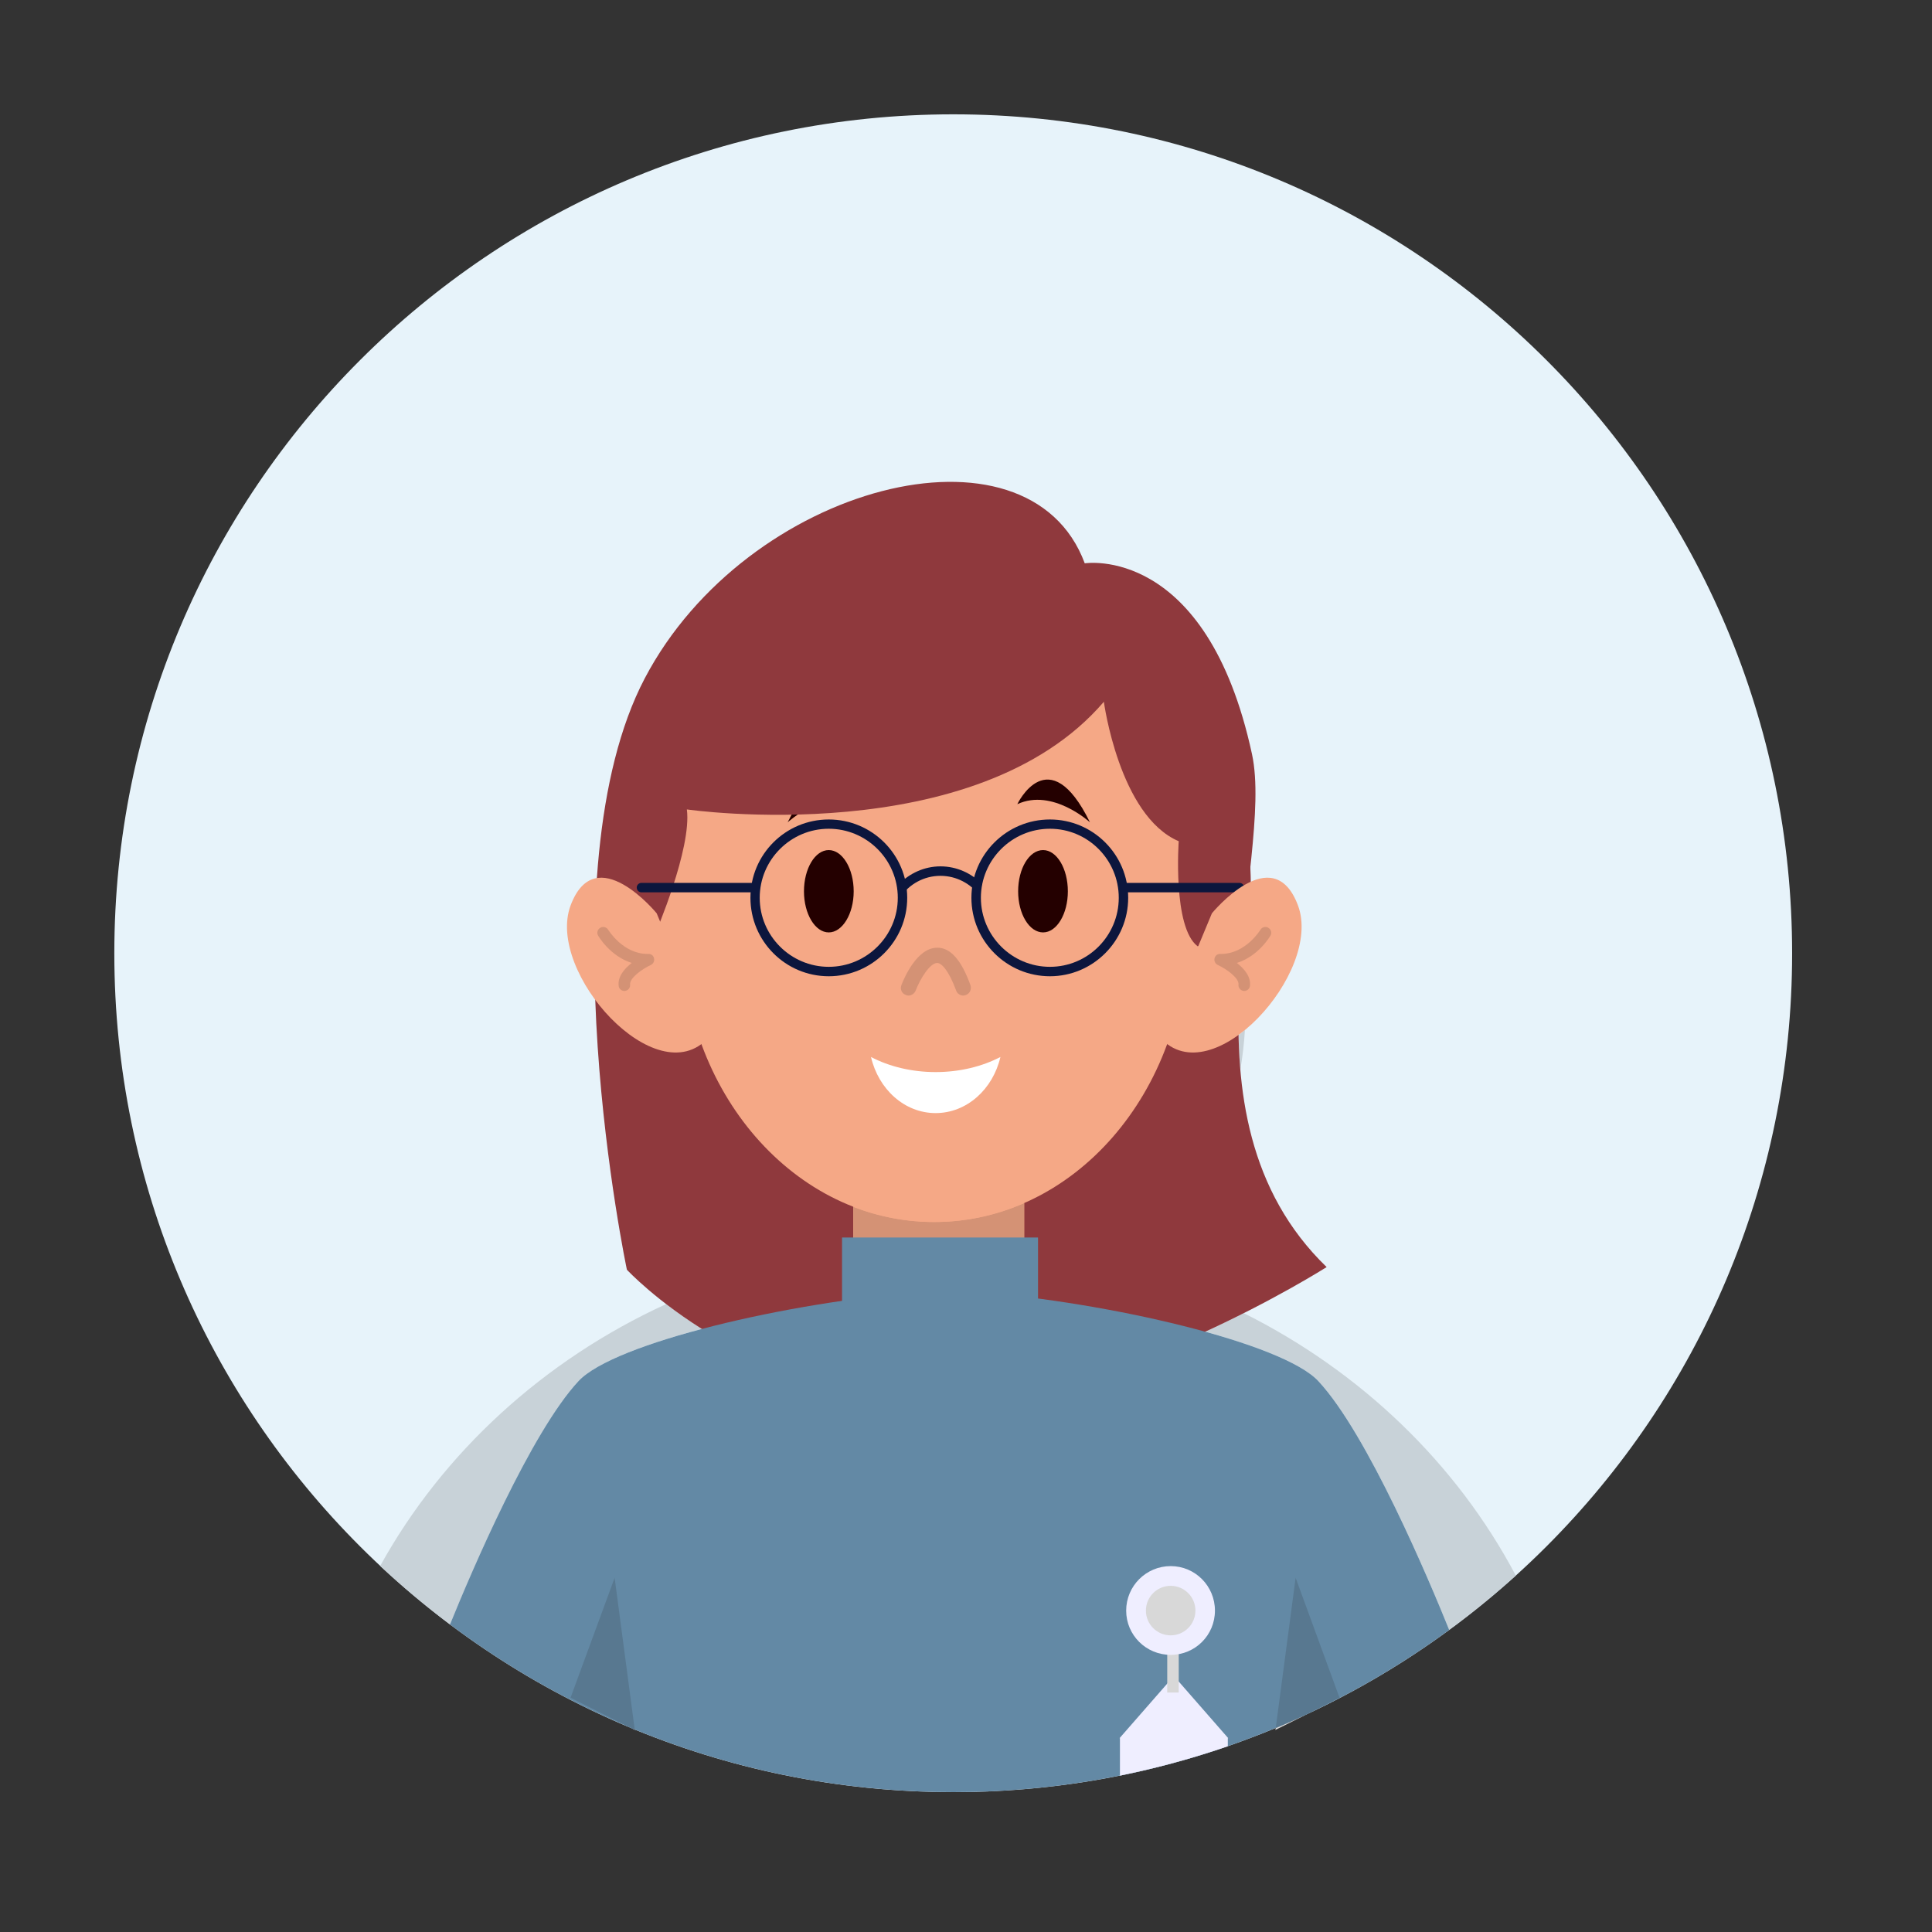 <svg xmlns="http://www.w3.org/2000/svg" xmlns:xlink="http://www.w3.org/1999/xlink" width="50" zoomAndPan="magnify" viewBox="0 0 37.5 37.5" height="50" preserveAspectRatio="xMidYMid meet"><rect x="0" y="0" width="37.5" height="37.5" fill="#333333" stroke="none"/><defs><clipPath id="b49bfbc5d9"><path d="M 2.219 2.219 L 34.785 2.219 L 34.785 34.785 L 2.219 34.785 Z M 2.219 2.219 "></path></clipPath><clipPath id="4a056f2ece"><path d="M 7 19 L 30 19 L 30 34.785 L 7 34.785 Z M 7 19 "></path></clipPath><clipPath id="e87a5fc1de"><path d="M 8 25 L 29 25 L 29 34.785 L 8 34.785 Z M 8 25 "></path></clipPath><clipPath id="f7bb41532e"><path d="M 21 32 L 24 32 L 24 34.785 L 21 34.785 Z M 21 32 "></path></clipPath></defs><g id="4b12b55ff1"><g clip-rule="nonzero" clip-path="url(#b49bfbc5d9)"><path style=" stroke:none;fill-rule:nonzero;fill:#e7f3fa;fill-opacity:1;" d="M 34.785 18.504 C 34.785 27.496 27.496 34.785 18.504 34.785 C 9.512 34.785 2.219 27.496 2.219 18.504 C 2.219 9.512 9.512 2.219 18.504 2.219 C 27.496 2.219 34.785 9.512 34.785 18.504 "></path></g><g clip-rule="nonzero" clip-path="url(#4a056f2ece)"><path style=" stroke:none;fill-rule:nonzero;fill:#c8d2d8;fill-opacity:1;" d="M 18.504 34.785 C 18.508 34.785 18.508 34.785 18.512 34.785 C 18.512 34.785 18.512 34.785 18.508 34.785 C 18.508 34.785 18.504 34.785 18.504 34.785 M 18.504 34.785 C 18.5 34.785 18.5 34.785 18.496 34.785 C 18.496 34.785 18.496 34.785 18.492 34.785 C 18.496 34.785 18.5 34.785 18.504 34.785 M 18.516 34.785 C 18.52 34.785 18.52 34.785 18.523 34.785 C 18.52 34.785 18.52 34.785 18.52 34.785 C 18.52 34.785 18.516 34.785 18.516 34.785 M 18.492 34.785 C 18.488 34.785 18.488 34.785 18.488 34.785 C 18.488 34.785 18.484 34.785 18.484 34.785 C 18.484 34.785 18.488 34.785 18.492 34.785 M 18.523 34.785 C 18.527 34.785 18.531 34.785 18.535 34.785 C 18.531 34.785 18.531 34.785 18.531 34.785 C 18.531 34.785 18.531 34.785 18.527 34.785 C 18.527 34.785 18.527 34.785 18.523 34.785 M 18.48 34.785 C 18.48 34.785 18.477 34.785 18.477 34.785 C 18.473 34.785 18.473 34.785 18.473 34.785 C 18.477 34.785 18.477 34.785 18.48 34.785 M 18.535 34.785 C 18.539 34.785 18.543 34.785 18.543 34.785 C 18.539 34.785 18.539 34.785 18.539 34.785 C 18.539 34.785 18.535 34.785 18.535 34.785 M 18.469 34.785 C 18.469 34.785 18.465 34.785 18.465 34.785 C 18.465 34.785 18.461 34.785 18.461 34.785 C 18.465 34.785 18.469 34.785 18.469 34.785 M 18.547 34.785 C 18.551 34.785 18.551 34.785 18.555 34.785 C 18.555 34.785 18.551 34.785 18.551 34.785 C 18.551 34.785 18.551 34.785 18.547 34.785 M 18.461 34.785 L 18.457 34.785 C 18.457 34.785 18.457 34.785 18.453 34.785 C 18.453 34.785 18.449 34.785 18.449 34.785 C 18.453 34.785 18.457 34.785 18.461 34.785 M 18.555 34.785 C 18.559 34.785 18.562 34.785 18.566 34.785 C 18.566 34.785 18.562 34.785 18.562 34.785 C 18.559 34.785 18.559 34.785 18.559 34.785 C 18.559 34.785 18.559 34.785 18.555 34.785 M 18.449 34.785 C 18.445 34.785 18.445 34.785 18.445 34.785 C 18.445 34.785 18.441 34.785 18.441 34.785 C 18.441 34.785 18.445 34.785 18.449 34.785 M 18.566 34.785 C 18.57 34.785 18.574 34.785 18.578 34.785 C 18.574 34.785 18.574 34.785 18.574 34.785 C 18.574 34.785 18.57 34.785 18.57 34.785 C 18.57 34.785 18.566 34.785 18.566 34.785 M 18.438 34.785 C 18.438 34.785 18.438 34.785 18.434 34.785 C 18.434 34.785 18.43 34.785 18.43 34.785 C 18.434 34.785 18.434 34.785 18.438 34.785 M 18.578 34.785 C 18.582 34.785 18.582 34.785 18.586 34.785 C 18.586 34.785 18.586 34.785 18.582 34.785 C 18.582 34.785 18.582 34.785 18.578 34.785 M 18.426 34.785 C 18.426 34.785 18.422 34.785 18.422 34.785 C 18.418 34.785 18.418 34.785 18.418 34.785 C 18.422 34.785 18.426 34.785 18.426 34.785 M 18.59 34.785 C 18.59 34.785 18.594 34.785 18.598 34.785 C 18.598 34.785 18.594 34.785 18.594 34.785 C 18.59 34.785 18.59 34.785 18.59 34.785 M 18.418 34.785 C 18.418 34.785 18.418 34.785 18.414 34.785 C 18.414 34.785 18.41 34.785 18.41 34.785 C 18.41 34.785 18.41 34.785 18.406 34.785 C 18.41 34.785 18.414 34.785 18.418 34.785 M 18.598 34.785 C 18.609 34.785 18.617 34.785 18.629 34.785 C 18.625 34.785 18.625 34.785 18.625 34.785 C 18.625 34.785 18.621 34.785 18.621 34.785 C 18.621 34.785 18.617 34.785 18.617 34.785 C 18.617 34.785 18.617 34.785 18.613 34.785 C 18.609 34.785 18.609 34.785 18.609 34.785 C 18.605 34.785 18.605 34.785 18.605 34.785 C 18.605 34.785 18.602 34.785 18.602 34.785 C 18.602 34.785 18.602 34.785 18.598 34.785 M 18.406 34.785 C 18.406 34.785 18.402 34.785 18.402 34.785 C 18.398 34.785 18.398 34.785 18.398 34.785 C 18.398 34.785 18.402 34.785 18.406 34.785 M 18.395 34.785 C 18.395 34.785 18.391 34.785 18.391 34.785 C 18.387 34.785 18.387 34.785 18.387 34.785 C 18.391 34.785 18.391 34.785 18.395 34.785 M 18.383 34.785 C 18.383 34.785 18.379 34.785 18.375 34.785 C 18.379 34.785 18.383 34.785 18.383 34.785 M 18.629 34.785 C 20.801 34.77 22.871 34.328 24.762 33.539 C 22.91 34.312 20.883 34.75 18.762 34.785 C 18.758 34.785 18.758 34.785 18.754 34.785 C 18.754 34.785 18.75 34.785 18.75 34.785 C 18.746 34.785 18.746 34.785 18.742 34.785 C 18.742 34.785 18.738 34.785 18.738 34.785 L 18.734 34.785 C 18.734 34.785 18.734 34.785 18.73 34.785 C 18.727 34.785 18.727 34.785 18.727 34.785 C 18.723 34.785 18.723 34.785 18.723 34.785 C 18.723 34.785 18.719 34.785 18.719 34.785 C 18.715 34.785 18.715 34.785 18.711 34.785 C 18.711 34.785 18.707 34.785 18.707 34.785 C 18.707 34.785 18.703 34.785 18.703 34.785 C 18.703 34.785 18.703 34.785 18.699 34.785 C 18.691 34.785 18.688 34.785 18.684 34.785 C 18.684 34.785 18.684 34.785 18.68 34.785 C 18.68 34.785 18.68 34.785 18.676 34.785 C 18.672 34.785 18.672 34.785 18.672 34.785 C 18.672 34.785 18.668 34.785 18.668 34.785 C 18.668 34.785 18.668 34.785 18.664 34.785 C 18.66 34.785 18.66 34.785 18.66 34.785 C 18.656 34.785 18.656 34.785 18.656 34.785 C 18.656 34.785 18.652 34.785 18.652 34.785 C 18.652 34.785 18.652 34.785 18.648 34.785 C 18.648 34.785 18.648 34.785 18.645 34.785 C 18.641 34.785 18.641 34.785 18.641 34.785 C 18.641 34.785 18.637 34.785 18.637 34.785 C 18.637 34.785 18.633 34.785 18.633 34.785 C 18.633 34.785 18.633 34.785 18.629 34.785 M 18.371 34.785 C 18.371 34.785 18.367 34.785 18.363 34.785 C 18.367 34.785 18.371 34.785 18.371 34.785 M 18.363 34.785 C 18.359 34.785 18.355 34.785 18.355 34.785 C 18.355 34.785 18.359 34.785 18.363 34.785 M 18.352 34.785 C 18.352 34.785 18.348 34.785 18.344 34.785 C 18.348 34.785 18.352 34.785 18.352 34.785 M 18.34 34.785 C 18.34 34.785 18.336 34.785 18.332 34.785 C 18.336 34.785 18.34 34.785 18.34 34.785 M 18.328 34.785 C 18.328 34.785 18.324 34.785 18.324 34.785 C 18.324 34.785 18.328 34.785 18.328 34.785 M 18.32 34.785 C 18.316 34.785 18.316 34.785 18.312 34.785 C 18.316 34.785 18.316 34.785 18.32 34.785 M 18.309 34.785 C 18.305 34.785 18.305 34.785 18.301 34.785 C 18.305 34.785 18.305 34.785 18.309 34.785 M 18.297 34.785 C 18.297 34.785 18.293 34.785 18.293 34.785 C 18.293 34.785 18.297 34.785 18.297 34.785 M 18.285 34.785 C 18.285 34.785 18.281 34.785 18.281 34.785 C 18.281 34.785 18.285 34.785 18.285 34.785 M 18.273 34.785 C 18.273 34.785 18.273 34.785 18.27 34.785 C 18.273 34.785 18.273 34.785 18.273 34.785 M 18.266 34.785 C 18.262 34.785 18.262 34.785 18.262 34.785 C 18.262 34.785 18.266 34.785 18.266 34.785 M 18.254 34.785 C 18.254 34.785 18.25 34.785 18.25 34.785 C 18.25 34.785 18.25 34.785 18.254 34.785 M 18.242 34.785 C 18.238 34.785 18.238 34.785 18.238 34.785 C 18.238 34.785 18.238 34.785 18.242 34.785 M 18.219 34.785 L 18.219 34.785 M 18.207 34.785 L 18.207 34.785 M 25.34 33.285 L 25.359 33.277 C 26.34 32.82 27.266 32.27 28.129 31.637 C 27.746 30.688 26.547 27.836 25.59 26.809 C 25.289 26.48 24.453 26.141 23.395 25.848 C 23.66 25.727 23.906 25.605 24.141 25.488 C 26.418 26.625 28.273 28.41 29.422 30.582 C 28.211 31.676 26.836 32.594 25.34 33.285 M 8.734 31.531 C 8.262 31.176 7.809 30.797 7.379 30.395 C 8.598 28.191 10.551 26.402 12.93 25.312 C 13.125 25.461 13.359 25.625 13.625 25.793 C 12.473 26.098 11.551 26.461 11.227 26.809 C 10.305 27.801 9.16 30.492 8.734 31.531 M 24.074 20.77 C 24.055 20.543 24.043 20.316 24.039 20.09 C 24.082 20.059 24.125 20.027 24.164 19.992 C 24.148 20.254 24.117 20.516 24.074 20.77 "></path></g><path style=" stroke:none;fill-rule:nonzero;fill:#8f393d;fill-opacity:1;" d="M 25.75 24.594 C 25.75 24.594 21.566 27.25 18.27 27.203 C 14.48 27.145 12.168 24.645 12.168 24.645 C 12.168 24.645 10.539 16.926 12.516 13.164 C 14.492 9.402 19.961 7.988 21.055 10.934 C 21.055 10.934 23.418 10.555 24.301 14.637 C 24.75 16.723 22.699 21.641 25.75 24.594 "></path><g clip-rule="nonzero" clip-path="url(#e87a5fc1de)"><path style=" stroke:none;fill-rule:nonzero;fill:#6389a5;fill-opacity:1;" d="M 18.504 34.785 C 22.105 34.785 25.43 33.617 28.129 31.637 C 27.746 30.688 26.547 27.836 25.59 26.809 C 24.906 26.066 21.504 25.27 18.941 25.078 L 18.941 25.035 C 18.773 25.035 18.594 25.039 18.41 25.047 C 18.227 25.039 18.047 25.035 17.879 25.035 L 17.879 25.078 C 15.312 25.27 11.914 26.066 11.227 26.809 C 10.305 27.801 9.156 30.492 8.734 31.531 C 11.457 33.574 14.84 34.785 18.504 34.785 "></path></g><path style=" stroke:none;fill-rule:nonzero;fill:#dcdcdc;fill-opacity:1;" d="M 24.754 33.578 L 24.762 33.543 C 24.953 33.461 25.145 33.375 25.336 33.289 L 24.754 33.578 "></path><path style=" stroke:none;fill-rule:nonzero;fill:#c8d2d8;fill-opacity:1;" d="M 24.762 33.543 L 24.762 33.539 C 24.957 33.461 25.148 33.375 25.34 33.285 L 25.336 33.289 C 25.145 33.375 24.953 33.461 24.762 33.543 "></path><path style=" stroke:none;fill-rule:nonzero;fill:#adb6bb;fill-opacity:1;" d="M 24.762 33.539 C 24.961 33.457 25.16 33.367 25.359 33.277 L 25.34 33.285 C 25.148 33.375 24.957 33.461 24.762 33.539 "></path><path style=" stroke:none;fill-rule:nonzero;fill:#587890;fill-opacity:1;" d="M 24.762 33.539 L 25.148 30.625 L 26 32.953 L 25.359 33.277 C 25.16 33.367 24.961 33.457 24.762 33.539 "></path><path style=" stroke:none;fill-rule:nonzero;fill:#dcdcdc;fill-opacity:1;" d="M 12.32 33.578 L 12.254 33.543 C 12.277 33.555 12.297 33.562 12.32 33.57 L 12.32 33.578 "></path><path style=" stroke:none;fill-rule:nonzero;fill:#c8d2d8;fill-opacity:1;" d="M 12.32 33.57 C 12.297 33.562 12.277 33.555 12.254 33.543 L 12.25 33.543 C 12.273 33.551 12.297 33.562 12.32 33.57 "></path><path style=" stroke:none;fill-rule:nonzero;fill:#587890;fill-opacity:1;" d="M 12.32 33.57 C 12.297 33.562 12.273 33.551 12.25 33.543 L 11.074 32.953 L 11.93 30.625 L 12.32 33.57 "></path><path style=" stroke:none;fill-rule:nonzero;fill:#f5a886;fill-opacity:1;" d="M 19.879 21.699 L 16.562 21.699 L 16.562 26.105 L 16.578 26.105 C 16.645 26.953 17.355 27.621 18.223 27.621 C 19.09 27.621 19.797 26.953 19.867 26.105 L 19.879 26.105 L 19.879 21.699 "></path><path style=" stroke:none;fill-rule:nonzero;fill:#d49275;fill-opacity:1;" d="M 18.164 24.707 C 17.609 24.707 17.07 24.617 16.562 24.457 L 16.562 23.426 C 17.059 23.617 17.586 23.719 18.133 23.719 C 18.75 23.719 19.34 23.59 19.879 23.352 L 19.879 24.418 C 19.34 24.605 18.766 24.707 18.164 24.707 "></path><path style=" stroke:none;fill-rule:nonzero;fill:#f5a886;fill-opacity:1;" d="M 23.895 16.648 C 23.895 19.812 21.328 22.379 18.164 22.379 C 15 22.379 12.438 19.812 12.438 16.648 C 12.438 13.484 15 10.918 18.164 10.918 C 21.328 10.918 23.895 13.484 23.895 16.648 "></path><path style=" stroke:none;fill-rule:nonzero;fill:#f5a886;fill-opacity:1;" d="M 23.035 18.086 C 23.035 21.199 20.84 23.719 18.133 23.719 C 15.43 23.719 13.234 21.199 13.234 18.086 C 13.234 14.977 15.43 12.453 18.133 12.453 C 20.84 12.453 23.035 14.977 23.035 18.086 "></path><path style=" stroke:none;fill-rule:nonzero;fill:#240000;fill-opacity:1;" d="M 20.727 17.301 C 20.727 17.738 20.512 18.098 20.246 18.098 C 19.977 18.098 19.762 17.738 19.762 17.301 C 19.762 16.859 19.977 16.5 20.246 16.5 C 20.512 16.5 20.727 16.859 20.727 17.301 "></path><path style=" stroke:none;fill-rule:nonzero;fill:#240000;fill-opacity:1;" d="M 16.57 17.301 C 16.57 17.738 16.352 18.098 16.086 18.098 C 15.82 18.098 15.605 17.738 15.605 17.301 C 15.605 16.859 15.82 16.5 16.086 16.5 C 16.352 16.5 16.57 16.859 16.57 17.301 "></path><path style=" stroke:none;fill-rule:nonzero;fill:#d49275;fill-opacity:1;" d="M 17.633 19.324 C 17.617 19.324 17.598 19.32 17.582 19.312 C 17.504 19.285 17.465 19.199 17.496 19.121 C 17.543 19 17.793 18.395 18.191 18.395 L 18.195 18.395 C 18.449 18.395 18.66 18.633 18.836 19.121 C 18.863 19.199 18.824 19.285 18.75 19.312 C 18.73 19.32 18.715 19.324 18.699 19.324 C 18.637 19.324 18.578 19.285 18.559 19.227 C 18.414 18.832 18.273 18.691 18.191 18.691 C 18.051 18.691 17.859 19 17.773 19.227 C 17.75 19.285 17.691 19.324 17.633 19.324 "></path><path style=" stroke:none;fill-rule:nonzero;fill:#240000;fill-opacity:1;" d="M 15.289 15.961 C 15.289 15.961 16.012 15.293 16.699 15.609 C 16.699 15.609 16.086 14.328 15.289 15.961 "></path><path style=" stroke:none;fill-rule:nonzero;fill:#240000;fill-opacity:1;" d="M 21.156 15.961 C 21.156 15.961 20.43 15.293 19.746 15.609 C 19.746 15.609 20.355 14.328 21.156 15.961 "></path><g clip-rule="nonzero" clip-path="url(#f7bb41532e)"><path style=" stroke:none;fill-rule:nonzero;fill:#efeeff;fill-opacity:1;" d="M 23.832 33.895 L 23.832 33.738 L 23.84 33.738 L 22.785 32.531 L 21.73 33.738 L 21.738 33.738 L 21.738 34.465 C 22.453 34.32 23.152 34.129 23.832 33.895 "></path></g><path style=" stroke:none;fill-rule:nonzero;fill:#d8d8d8;fill-opacity:1;" d="M 22.879 32.852 L 22.656 32.852 L 22.656 31.82 L 22.879 31.82 L 22.879 32.852 "></path><path style=" stroke:none;fill-rule:nonzero;fill:#efeeff;fill-opacity:1;" d="M 23.582 31.262 C 23.582 31.738 23.199 32.121 22.723 32.121 C 22.246 32.121 21.859 31.738 21.859 31.262 C 21.859 30.785 22.246 30.398 22.723 30.398 C 23.199 30.398 23.582 30.785 23.582 31.262 "></path><path style=" stroke:none;fill-rule:nonzero;fill:#d8d8d8;fill-opacity:1;" d="M 23.203 31.262 C 23.203 31.527 22.988 31.742 22.723 31.742 C 22.457 31.742 22.242 31.527 22.242 31.262 C 22.242 30.996 22.457 30.781 22.723 30.781 C 22.988 30.781 23.203 30.996 23.203 31.262 "></path><path style=" stroke:none;fill-rule:nonzero;fill:#6389a5;fill-opacity:1;" d="M 20.148 27.758 L 16.344 27.758 L 16.344 24.02 L 20.148 24.02 L 20.148 27.758 "></path><path style=" stroke:none;fill-rule:nonzero;fill:#8f393d;fill-opacity:1;" d="M 12.719 18.121 C 12.719 18.121 13.43 16.473 13.332 15.711 C 13.332 15.711 18.941 16.523 21.426 13.621 C 21.426 13.621 21.723 15.836 22.879 16.328 C 22.879 16.328 22.758 18 23.246 18.367 L 24.258 18.27 C 24.258 18.27 24.551 14.504 23.125 13.055 C 21.699 11.602 20.492 10.027 17.859 10.594 C 15.227 11.16 14.512 11.383 13.309 12.93 C 12.102 14.48 12.176 17.285 12.301 17.875 L 12.719 18.121 "></path><path style=" stroke:none;fill-rule:nonzero;fill:#ffffff;fill-opacity:1;" d="M 18.16 20.809 C 17.691 20.809 17.254 20.699 16.906 20.516 C 17.051 21.141 17.555 21.605 18.16 21.605 C 18.766 21.605 19.273 21.141 19.418 20.516 C 19.066 20.699 18.633 20.809 18.16 20.809 "></path><path style=" stroke:none;fill-rule:nonzero;fill:#0c163d;fill-opacity:1;" d="M 20.379 16.086 C 19.641 16.086 19.039 16.688 19.039 17.426 C 19.039 18.164 19.641 18.766 20.379 18.766 C 21.117 18.766 21.715 18.164 21.715 17.426 C 21.715 16.688 21.117 16.086 20.379 16.086 Z M 20.379 18.949 C 19.539 18.949 18.855 18.266 18.855 17.426 C 18.855 16.586 19.539 15.906 20.379 15.906 C 21.215 15.906 21.898 16.586 21.898 17.426 C 21.898 18.266 21.215 18.949 20.379 18.949 "></path><path style=" stroke:none;fill-rule:nonzero;fill:#0c163d;fill-opacity:1;" d="M 16.086 16.086 C 15.348 16.086 14.746 16.688 14.746 17.426 C 14.746 18.164 15.348 18.766 16.086 18.766 C 16.824 18.766 17.426 18.164 17.426 17.426 C 17.426 16.688 16.824 16.086 16.086 16.086 Z M 16.086 18.949 C 15.246 18.949 14.566 18.266 14.566 17.426 C 14.566 16.586 15.246 15.906 16.086 15.906 C 16.926 15.906 17.609 16.586 17.609 17.426 C 17.609 18.266 16.926 18.949 16.086 18.949 "></path><path style=" stroke:none;fill-rule:nonzero;fill:#0c163d;fill-opacity:1;" d="M 18.254 16.816 C 17.938 16.816 17.652 16.953 17.445 17.164 C 17.477 17.242 17.484 17.328 17.477 17.41 C 17.648 17.164 17.93 17 18.254 17 C 18.566 17 18.84 17.152 19.016 17.383 C 19.016 17.305 19.031 17.227 19.062 17.16 C 18.855 16.949 18.57 16.816 18.254 16.816 "></path><path style=" stroke:none;fill-rule:nonzero;fill:#0c163d;fill-opacity:1;" d="M 24.059 17.32 L 21.852 17.32 C 21.801 17.32 21.762 17.277 21.762 17.227 C 21.762 17.18 21.801 17.137 21.852 17.137 L 24.059 17.137 C 24.109 17.137 24.152 17.18 24.152 17.227 C 24.152 17.277 24.109 17.32 24.059 17.32 "></path><path style=" stroke:none;fill-rule:nonzero;fill:#0c163d;fill-opacity:1;" d="M 14.656 17.32 L 12.449 17.32 C 12.398 17.32 12.359 17.277 12.359 17.227 C 12.359 17.18 12.398 17.137 12.449 17.137 L 14.656 17.137 C 14.707 17.137 14.746 17.18 14.746 17.227 C 14.746 17.277 14.707 17.32 14.656 17.32 "></path><path style=" stroke:none;fill-rule:nonzero;fill:#f5a886;fill-opacity:1;" d="M 23.523 17.727 C 23.523 17.727 24.711 16.277 25.195 17.578 C 25.676 18.875 23.523 21.254 22.52 20.141 L 23.523 17.727 "></path><path style=" stroke:none;fill-rule:nonzero;fill:#d49275;fill-opacity:1;" d="M 24.152 19.234 C 24.148 19.234 24.145 19.234 24.141 19.234 C 24.078 19.227 24.031 19.172 24.039 19.109 C 24.051 18.984 23.809 18.809 23.637 18.73 C 23.59 18.707 23.562 18.656 23.574 18.602 C 23.586 18.551 23.625 18.516 23.68 18.516 C 23.684 18.516 23.684 18.516 23.688 18.516 C 23.691 18.516 23.695 18.516 23.699 18.516 C 24.18 18.516 24.461 18.051 24.465 18.047 C 24.484 18.012 24.523 17.992 24.562 17.992 C 24.582 17.992 24.602 17.996 24.617 18.008 C 24.672 18.039 24.691 18.105 24.66 18.16 C 24.648 18.18 24.426 18.559 24.008 18.691 C 24.148 18.801 24.281 18.953 24.262 19.133 C 24.258 19.191 24.207 19.234 24.152 19.234 "></path><path style=" stroke:none;fill-rule:nonzero;fill:#f5a886;fill-opacity:1;" d="M 12.746 17.727 C 12.746 17.727 11.559 16.277 11.074 17.578 C 10.594 18.875 12.746 21.254 13.75 20.141 L 12.746 17.727 "></path><path style=" stroke:none;fill-rule:nonzero;fill:#d49275;fill-opacity:1;" d="M 12.117 19.234 C 12.062 19.234 12.012 19.191 12.008 19.133 C 11.988 18.953 12.121 18.801 12.262 18.691 C 11.844 18.559 11.621 18.18 11.609 18.16 C 11.578 18.105 11.598 18.039 11.652 18.008 C 11.668 17.996 11.688 17.992 11.707 17.992 C 11.746 17.992 11.785 18.012 11.805 18.047 C 11.809 18.051 12.09 18.516 12.57 18.516 C 12.574 18.516 12.578 18.516 12.582 18.516 C 12.586 18.516 12.586 18.516 12.59 18.516 C 12.645 18.516 12.684 18.551 12.695 18.602 C 12.707 18.656 12.68 18.707 12.633 18.73 C 12.461 18.809 12.219 18.984 12.23 19.109 C 12.238 19.172 12.191 19.227 12.129 19.234 C 12.125 19.234 12.121 19.234 12.117 19.234 "></path></g></svg>